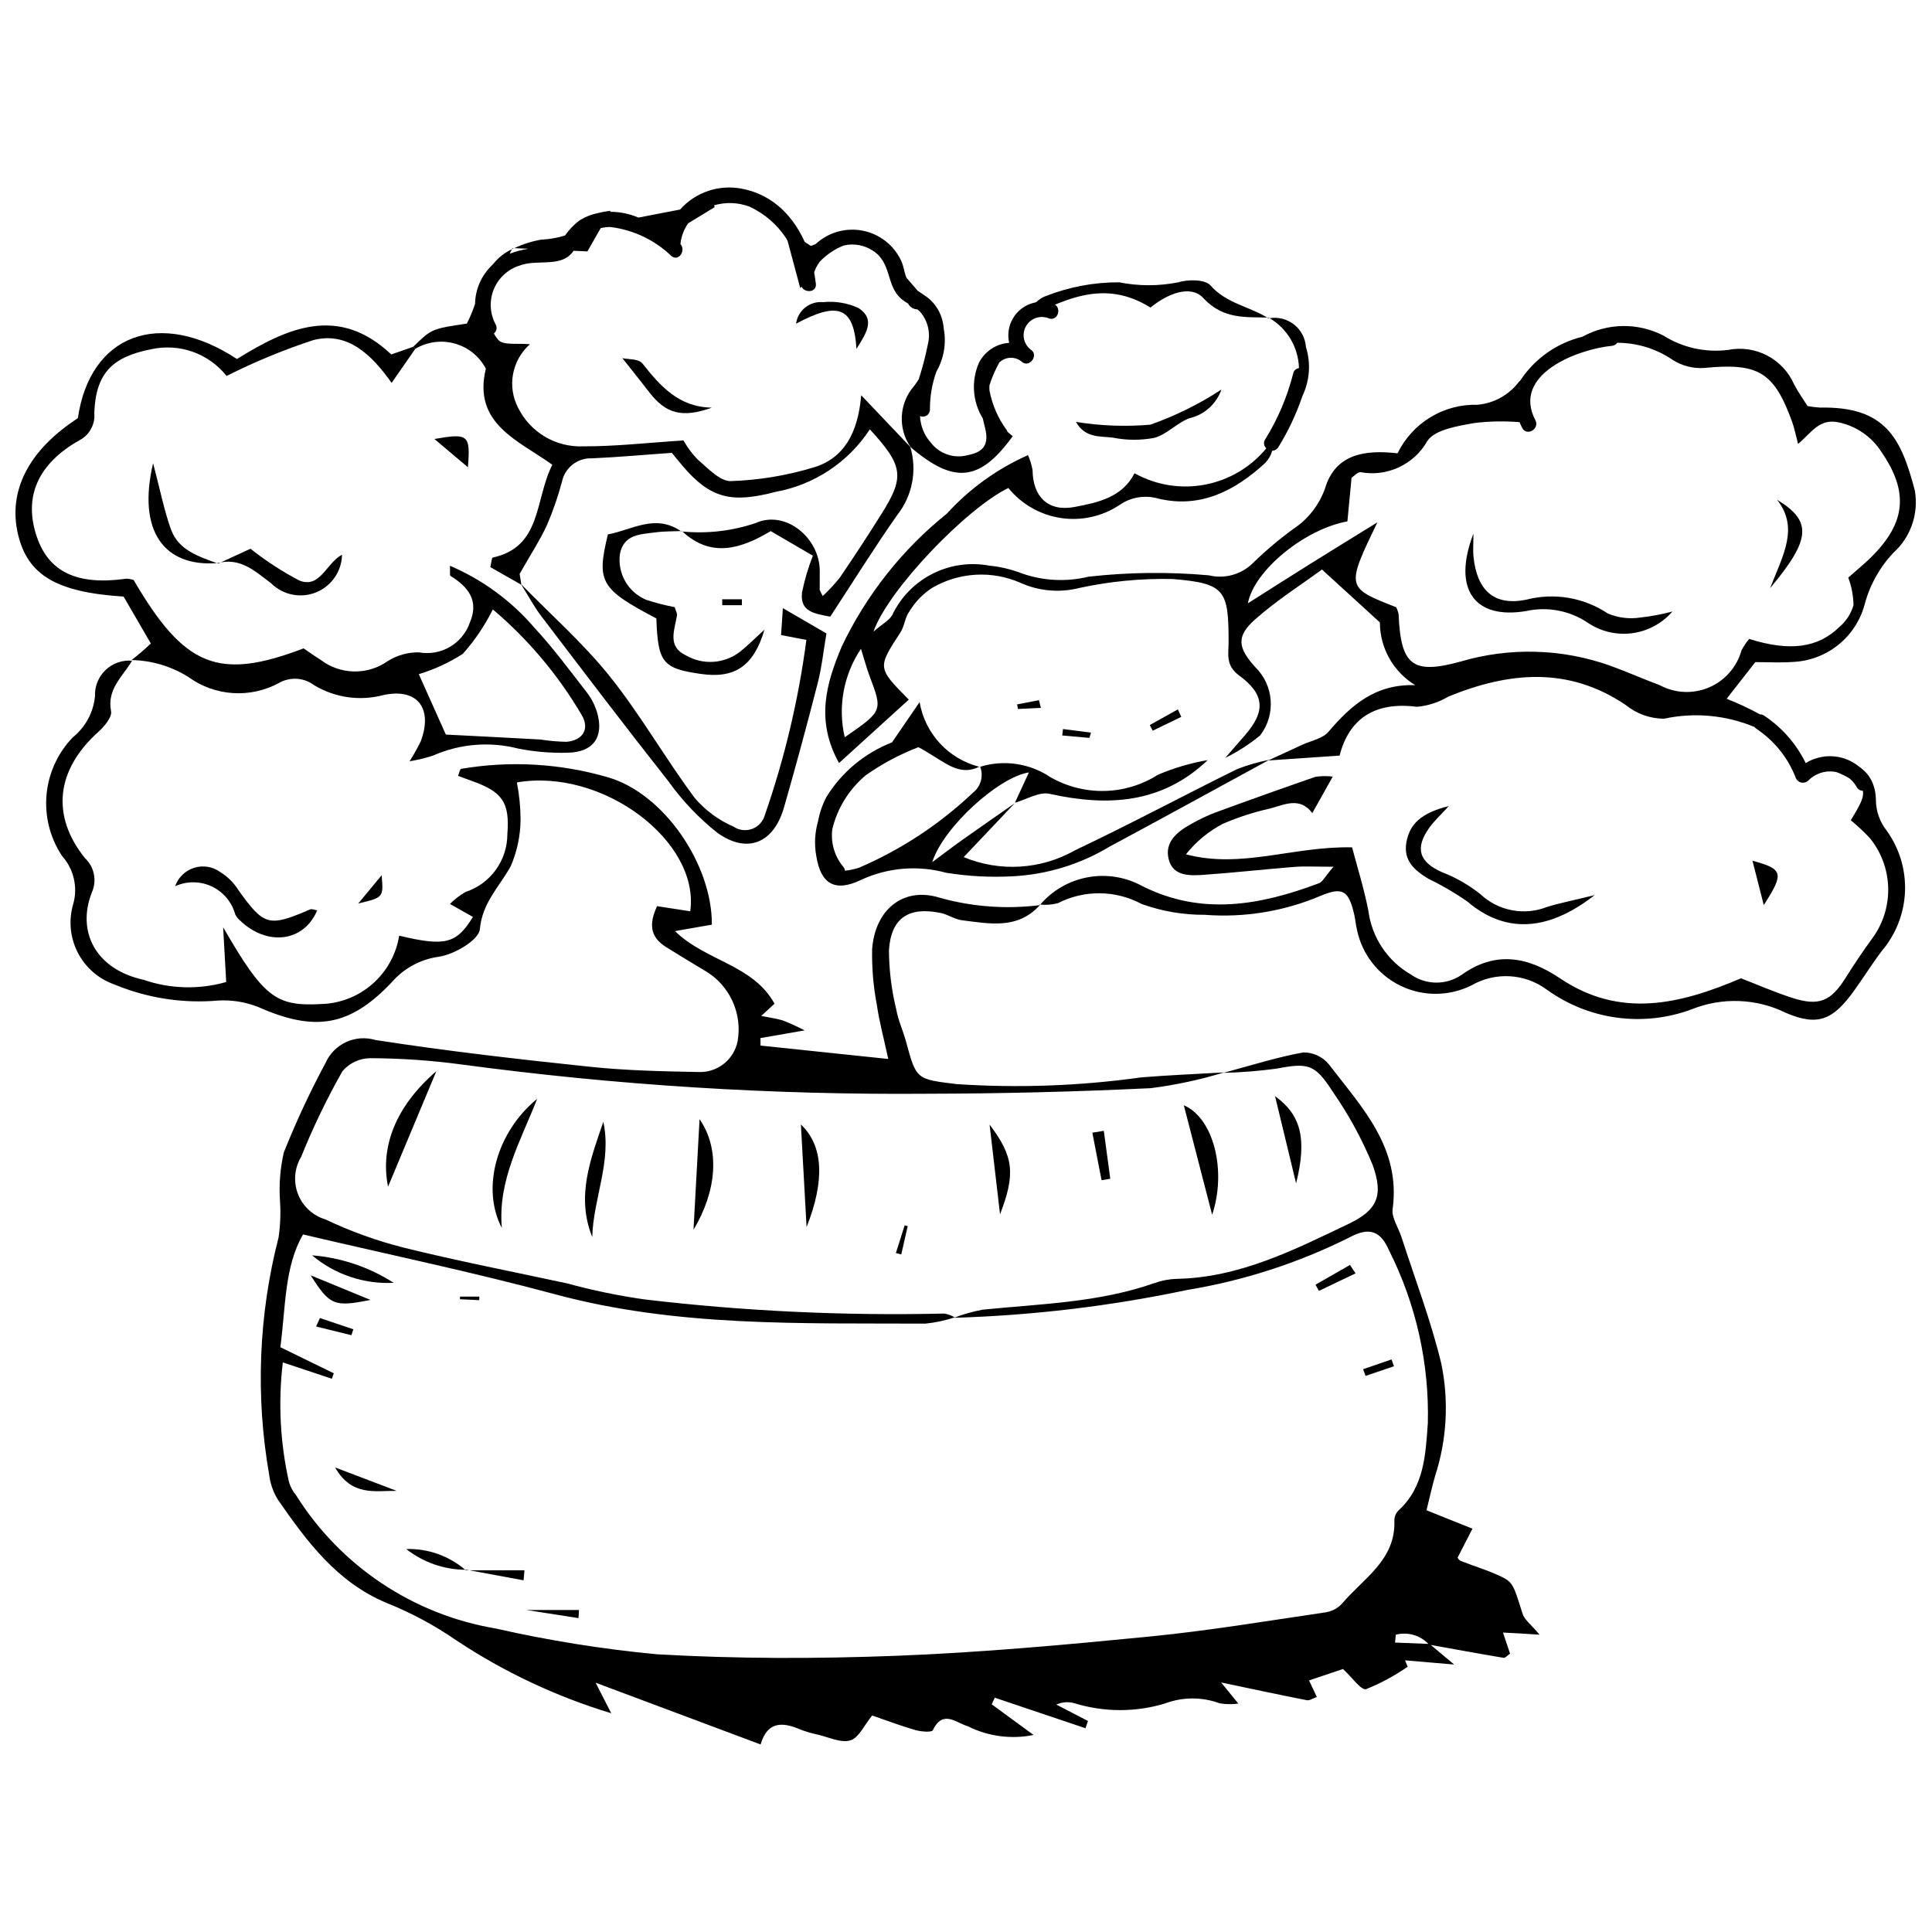 <?xml version="1.0" encoding="UTF-8"?>
<!-- Uploaded to: SVG Repo, www.svgrepo.com, Generator: SVG Repo Mixer Tools -->
<svg width="800px" height="800px" version="1.1" viewBox="144 144 512 512" xmlns="http://www.w3.org/2000/svg">
 <defs>
  <clipPath id="b">
   <path d="m148.09 230h154.91v116h-154.91z"/>
  </clipPath>
  <clipPath id="a">
   <path d="m362 228h289.9v126h-289.9z"/>
  </clipPath>
 </defs>
 <path d="m522.84 579.65 6.519 5.465c-5.488-0.469-9.25-0.789-13.012-1.109l0.699 1.691v-0.004c-3.438 2.394-7.137 4.394-11.023 5.953-1.285 0.383-3.75-3.18-6.113-5.344-2.312 0.777-5.566 1.875-9.004 3.031l2.062 4.375c-0.957 0.332-1.883 1.012-2.644 0.863-7.113-1.387-14.195-2.914-22.719-4.703l4.57 5.598h0.004c-1.645 0.23-3.312 0.203-4.949-0.07-4.707-1.738-9.883-1.715-14.57 0.066-7.758 2.328-16.031 2.312-23.777-0.043-1.637-0.508-3.398-0.395-4.953 0.312l8.391 4.344-0.66 1.926c-8.012-2.699-16.023-5.398-24.035-8.094l-0.816 1.75c3.269 2.394 6.535 4.785 11.102 8.129-5.902 1.199-12.039 0.387-17.43-2.309-3.152-0.938-6.621-4.492-9.281 1.055-0.293 0.605-3.117 0.383-4.602-0.043-3.848-1.102-7.598-2.531-11.473-3.863-2.082 2.535-3.508 5.891-5.758 6.582-2.496 0.77-5.754-0.848-8.656-1.516h-0.004c-1.648-0.34-3.262-0.824-4.828-1.441-4.617-1.957-8.555-2.031-10.312 4.047-14.43-5.398-28.203-10.555-43.73-16.367l4.144 8.098h0.004c-14.527-4.394-28.336-10.887-40.984-19.273-5.785-4-11.996-7.336-18.523-9.949-13.156-5.484-21.09-16.219-28.77-27.281-1.262-2-2.066-4.25-2.359-6.594-3.676-20.941-2.832-42.43 2.477-63.02 0.465-3.219 0.59-6.477 0.371-9.719-0.293-4.293 0.051-8.605 1.02-12.797 3.234-8.105 6.922-16.023 11.051-23.711 2.25-5.059 7.91-7.66 13.215-6.078 18.887 2.941 37.906 5.106 56.922 7.102 9.66 1.016 19.426 1.207 29.152 1.395h-0.004c4.816-0.012 8.957-3.406 9.91-8.125 0.652-3.637 0.172-7.387-1.379-10.738-1.555-3.356-4.098-6.152-7.293-8.008-3.465-2.062-6.91-4.156-10.332-6.293-4.203-2.629-4.523-6.156-2.32-10.801l8.777 1.359c2.613-18.551-23.254-38.066-45.941-34.148v-0.004c0.629 3.203 0.957 6.457 0.977 9.719-0.016 4.289-0.898 8.531-2.598 12.469-2.973 5.441-7.531 9.586-8.191 16.715-0.266 2.859-6.731 6.668-10.789 7.281-4.883 0.648-9.355 3.062-12.578 6.789-11.188 11.816-20.449 13.16-35.418 6.523-3.32-1.309-6.887-1.887-10.449-1.699-9.41 0.84-18.879-0.617-27.602-4.246-4.207-1.469-7.688-4.496-9.723-8.461-2.035-3.965-2.469-8.559-1.207-12.836 1.27-4.469 0.16-9.277-2.938-12.742-3.191-4.781-4.648-10.512-4.133-16.238 0.52-5.727 2.981-11.102 6.977-15.234 3.363-2.703 5.481-6.656 5.871-10.953-0.094-2.59 0.926-5.094 2.805-6.883 1.875-1.785 4.43-2.68 7.012-2.457-2.391 4.141-6.723 7.449-5.559 13.395 0.309 1.57-1.82 4.062-3.406 5.492-11.117 10.012-12.598 22.137-3.5 33.449l0.004-0.004c2.461 2.324 3.191 5.945 1.824 9.043-4.066 10.23 0.805 20.363 13.668 23.18 7.074 2.441 14.727 2.648 21.922 0.594-0.238-4.266-0.465-8.309-0.812-14.508 10.715 18.543 13.93 20.992 25.91 20.352l0.004-0.004c5.027-0.121 9.852-2 13.641-5.312 3.789-3.309 6.297-7.836 7.098-12.805 12.18 2.898 15.141 2.184 19.547-4.973l-6.09-3.441h-0.004c1.23-1.242 2.621-2.312 4.141-3.176 3.223-1.062 6.027-3.117 8.016-5.867 1.984-2.75 3.055-6.055 3.059-9.449 0.648-8.375-1.242-11.227-9.441-14.113-1.211-0.426-2.41-0.887-3.637-1.336 0.352-0.852 0.5-1.805 0.805-1.855l0.004-0.004c12.957-2.211 26.25-1.449 38.871 2.223 14.832 4.25 27.699 23.094 27.59 39.07l-9.77 1.703c8.125 7.973 20.645 8.84 26.379 19.246l-3.527 3.238c2.379 0.48 4.125 0.695 5.777 1.211 1.953 0.77 3.863 1.645 5.727 2.613-5.113 0.895-8.41 1.469-11.711 2.047l0.02 1.984c10.867 1.141 21.734 2.277 33.848 3.547-1.238-5.75-2.371-9.891-2.981-14.105h0.004c-0.957-4.926-1.391-9.941-1.293-14.965 0.734-10.371 8.121-16.672 17.848-13.68v0.004c8.645 2.43 17.688 3.102 26.598 1.98-5.875 6.504-13.359 4.91-20.609 4.012-1.938-0.238-3.727-1.531-5.664-1.934-8.465-1.754-13.184 1.289-13.719 9.922l0.004 0.004c0.031 5.269 0.68 10.52 1.934 15.641 0.523 2.926 1.832 5.699 2.613 8.59 2.703 9.992 2.688 9.879 13.391 11.195h0.004c16.309 1.082 32.688 0.484 48.875-1.781 7.328-0.602 14.684-0.895 22.023-1.324h-0.004c-6.344 1.938-12.84 3.336-19.422 4.176-19.742 0.953-39.5 1.445-59.285 1.48-41.277 0.34-82.527-2.254-123.43-7.762-7.981-1.07-16.023-1.625-24.074-1.66-2.879 0-5.613 1.266-7.469 3.465-4.137 7.305-7.785 14.871-10.918 22.656-1.797 2.981-2.113 6.625-0.859 9.871 1.254 3.246 3.938 5.727 7.269 6.727 6.66 3.168 13.613 5.676 20.762 7.488 14.32 3.539 28.82 6.356 43.246 9.461v-0.004c6.781 1.859 13.672 3.285 20.633 4.273 26.324 3.109 52.832 4.359 79.328 3.738 0.992 0.156 1.945 0.5 2.812 1.008-2.519 0.836-5.121 1.395-7.766 1.66-32.883-0.16-65.809 0.938-98.102-7.766-21.898-5.902-44.137-10.527-66.832-15.867-4.938 8.492-4.578 19.012-6.012 29.887l14.16 6.91-0.52 1.438c-4.152-1.383-8.305-2.769-12.988-4.328v0.004c-1.262 10.59-0.707 21.316 1.637 31.723 0.391 1.289 1.039 2.488 1.906 3.519 11.785 18.766 31.023 31.598 52.871 35.273 14.059 3.188 28.309 5.469 42.66 6.828 21.09 1.227 42.316 1.215 63.438 0.41 22.449-0.859 44.871-2.914 67.238-5.109 15.582-1.531 31.059-4.133 46.562-6.398 1.668-0.254 3.207-1.059 4.363-2.289 5.633-6.715 14.328-11.559 13.895-22.129 0.02-0.98 0.422-1.914 1.117-2.609 6.836-6.293 7.144-14.773 7.75-23.098h0.004c0.398-15.852-3.121-31.562-10.242-45.73-2.258-5.199-5.168-6.41-10.566-3.5-13.527 6.762-28 11.445-42.926 13.902-20.355 4.297-41.055 6.769-61.848 7.383 2.457-0.941 4.992-1.66 7.578-2.148 15.328-1.555 30.832-1.855 45.598-7.07h0.004c1.906-0.676 3.906-1.051 5.93-1.105 16.641-0.34 31.078-7.691 45.543-14.602 7.594-3.629 9.238-7.535 6.273-15.664h-0.004c-2.797-6.805-6.332-13.285-10.539-19.324-4.793-7.465-6.551-7.676-15.074-6.098v0.004c-4.609 0.621-9.25 0.984-13.902 1.094 7.035-1.879 14.004-4.113 21.148-5.41v-0.004c2.625-0.031 5.121 1.125 6.793 3.144 8.68 11.363 19.117 22.016 16.91 38.348-0.316 2.328 1.535 4.941 2.336 7.434 3.59 11.148 7.816 22.141 10.543 33.496l0.004 0.004c2.059 9.926 1.492 20.223-1.645 29.863-0.816 2.824-1.434 5.703-2.266 9.043 4.25 1.703 7.898 3.164 12.18 4.879-1.422 2.766-2.629 5.121-3.941 7.668l0.004 0.004c0.172 0.367 0.453 0.672 0.809 0.867 3.109 1.227 6.324 2.203 9.375 3.543 4.562 2.008 4.398 2.144 7.016 10.418 0.535 1.695 2.356 2.984 4.519 5.594-2.731-0.172-3.981-0.258-5.231-0.332-1.277-0.074-2.555-0.133-4.461-0.23l1.867 5.59c-0.703 0.473-1.27 1.176-1.711 1.102-6.594-1.105-13.172-2.316-19.758-3.496h0.008c-2.215-2.449-5.609-3.465-8.805-2.633l-0.211 2.09c3.051 0.121 6.102 0.242 9.152 0.363z"/>
 <g clip-path="url(#b)">
  <path d="m254.04 236.46-6.25 9.012c-5.332-7.508-11.629-13.621-20.691-11.363-7.91 2.594-15.617 5.777-23.051 9.523-2.336-2.941-5.457-5.164-9-6.414-3.539-1.25-7.363-1.477-11.027-0.656-10.254 2.019-14.625 6.328-15.031 16.82l-0.004 0.004c0.309 3-1.246 5.883-3.922 7.277-11.07 6.258-14.863 15.016-11.328 25.527 3.176 9.445 10.781 13.008 23.738 11.168 0.664 0.016 1.32 0.137 1.945 0.359 13.469 23.027 22.438 26.727 45.043 18.109 1.285 0.871 2.856 2.008 4.496 3.023h-0.004c2.555 1.957 5.672 3.043 8.887 3.098 3.219 0.055 6.367-0.922 8.988-2.793 2.457-1.531 5.309-2.316 8.203-2.269 5.773 1.039 11.449-2.242 13.43-7.762 2.582-5.93-0.332-9.531-5.055-12.496-0.289-0.18-0.09-1.133-0.164-2.688v-0.004c8.594 3.672 16.23 9.262 22.32 16.352 5.012 5.398 9.418 11.371 13.949 17.203 1.227 1.594 2.152 3.398 2.727 5.328 1.895 6.477-1.008 10.559-7.84 10.66h-0.004c-4.367 0.121-8.738-0.242-13.027-1.09-7.539-1.945-15.512-1.289-22.633 1.859-2.019 0.66-4.094 1.156-6.195 1.488 1.098-1.699 2.086-3.465 2.965-5.289 3.281-8.754-0.902-14.18-9.855-12.258h0.004c-6.227 1.664-12.859 0.727-18.383-2.594-2.719-2.055-6.402-2.289-9.355-0.594-3.734 2.023-7.961 2.949-12.195 2.672-4.234-0.273-8.309-1.742-11.746-4.231-4.527-2.859-9.758-4.426-15.113-4.519 1.777-1.375 3.484-2.84 5.113-4.387l-7.219-12.438c-17.816-1.133-25.43-5.695-27.984-16.512-2.719-11.516 2.848-22.305 15.863-30.766 3.211-22.16 21.676-29.152 42.16-15.676 13.281-8.234 26.895-14.465 40.898-1.207 2.059-0.723 3.934-1.379 5.812-2.035zm8.121 102.21c8.285 0.426 16.637 0.832 24.984 1.305l-0.004-0.004c2.32 0.367 4.66 0.574 7.008 0.617 4.258-0.367 6.188-3.371 4.047-7.031-6.223-10.617-14.199-20.102-23.59-28.055-2.113 4.258-4.785 8.219-7.945 11.77-3.621 2.328-7.551 4.144-11.672 5.391 2.285 5.102 4.547 10.148 7.168 16.008z"/>
 </g>
 <path d="m419.56 383.86c3.254-3.852 7.738-6.457 12.695-7.371 4.957-0.918 10.078-0.086 14.492 2.348 15.777 7.91 31.316 5.055 46.801-0.773 0.977-0.367 1.574-1.738 3.832-4.367-4.738 0-7.527-0.184-10.285 0.035-8.043 0.633-16.062 1.547-24.109 2.106-3.676 0.254-8.094 0.41-9.254-4.055-1.203-4.617 2.246-7.394 5.961-9.426l0.004-0.004c2.039-1.164 4.164-2.172 6.356-3.019 8.828-3.238 17.684-6.398 26.57-9.477v0.004c1.516-0.223 3.055-0.242 4.574-0.055l-5.426 9.672c-3.293-4.391-7.348-2.231-11.199-1.207v-0.004c-4.269 0.949-8.441 2.297-12.457 4.027-3.809 1.98-7.156 4.746-9.824 8.113 14.73 3.902 28.461-2.195 44.023-1.852 1.316 5.019 3.137 10.805 4.305 16.719 0.895 7.113 5.066 13.398 11.277 16.98 3.984 2.801 9.277 2.871 13.328 0.168 9.125-6.59 17.738-4.836 26.199 0.848 15.949 10.715 31.719 6.91 47.965-0.008 4.207 1.625 8.809 3.644 13.562 5.18 7.144 2.309 10.301 0.895 14.25-5.445 2.266-3.637 4.684-7.184 7.203-10.648h0.004c2.742-3.875 4.137-8.539 3.977-13.281-0.16-4.746-1.871-9.305-4.867-12.984-1.586-1.672-3.269-3.246-5.043-4.719 5.934-9.527 4.32-9.023-9.266-15.316 9.219-2.078 15.797 1.754 15.926 9.973v0.004c0.023 2.922 1.016 5.754 2.82 8.051 3.383 4.676 5.106 10.352 4.894 16.121-0.215 5.769-2.352 11.301-6.07 15.715-2.644 3.453-4.93 7.18-7.481 10.703-5.504 7.606-9.473 9.477-18.043 5.789-7.785-3.824-16.824-4.172-24.879-0.949-12.898 4.82-27.359 2.856-38.508-5.231-2.84-2.086-6.223-3.305-9.738-3.508-3.516-0.203-7.019 0.621-10.078 2.367-5.918 2.992-12.895 3.055-18.863 0.168-5.973-2.887-10.254-8.391-11.582-14.891-0.316-1.305-0.406-2.664-0.711-3.969-1.473-6.332-2.977-7.519-9.078-4.918l-0.004-0.004c-9.637 4.066-20.105 5.766-30.535 4.965-5.703 0.035-11.371-0.938-16.738-2.871-6.918-3.711-15.215-3.789-22.199-0.207-1.605 0.418-3.273 0.531-4.922 0.336z"/>
 <path d="m282.22 298.94c7.875 8.078 16.434 15.609 23.441 24.379 8.133 10.18 14.637 21.648 22.43 32.129v0.004c2.816 3.301 6.356 5.914 10.34 7.637 1.453 0.969 3.281 1.18 4.918 0.566 1.637-0.613 2.879-1.973 3.34-3.656 5.242-15.055 8.93-30.605 11.008-46.41-2.582-0.496-4.352-0.836-6.711-1.293l0.488-7.125c4.469 2.594 7.773 4.516 11.539 6.699-0.789 4.625-1.227 8.926-2.289 13.066-2.828 11.051-5.812 22.059-8.953 33.031-2.703 9.406-9.633 12.418-17.586 6.789l-0.004 0.004c-4.981-3.945-9.379-8.57-13.066-13.742-11.391-14.426-22.508-29.066-33.645-43.695-1.988-2.609-3.539-5.551-5.293-8.336z"/>
 <path d="m324.7 284.73c-2.336 0.105-4.695 0.039-7 0.352-3.926 0.527-8.367 0.441-9.414 5.719-0.707 5.168 2.16 10.164 6.981 12.164 2.469 0.809 4.992 1.453 7.543 1.938 0.277 0.969 0.688 1.625 0.598 2.199-0.629 3.891-2.664 8.242 2.414 10.605v0.004c4.512 2.59 10.141 2.207 14.262-0.973 2.051-1.617 3.891-3.5 6.516-5.887-2.887 9.773-7.941 13.035-16.895 11.746-10.125-1.461-11.344-2.988-11.766-14.699-14.812-7.812-15.906-9.633-12.84-22.277 6.297-1.113 12.562-5.633 19.504-0.75z"/>
 <path d="m527.95 357.61c-2.484 2.727-3.992 4.082-5.141 5.695-3.91 5.5-2.746 9.094 3.25 11.797 3.688 1.414 7.137 3.383 10.23 5.84 2.328 2.191 5.234 3.676 8.375 4.277 3.141 0.602 6.387 0.293 9.359-0.883 3.418-1.047 6.945-1.738 12.566-3.117-12.879 10.062-24.129 9.922-33.828 1.617-3.266-2.258-6.703-4.262-10.277-5.984-3.559-2.172-6.644-4.727-5.773-9.633 0.855-4.844 3.871-7.75 11.238-9.609z"/>
 <path d="m480.27 228.16c-6.223-0.18-12.074 0.535-17.406-5.195-3.363-3.613-9.512-1.117-13.977 2.547-12.516-7.859-23.309-1.984-35 3.84 2.406-2.383 4.418-5.953 7.297-6.906l-0.004 0.004c6.18-2.426 12.762-3.66 19.398-3.637 5.16 1.031 10.477 1.035 15.637 0.008 2.621-0.816 7.156-0.805 8.57 0.812 4.25 4.848 10.402 5.566 15.336 8.711z"/>
 <path d="m190.41 378.86c0.816-2.332 2.684-4.144 5.043-4.883 2.359-0.738 4.926-0.32 6.926 1.133 1.988 1.227 3.656 2.902 4.879 4.891 6.738 9.367 7.965 9.727 18.914 5.008 0.496-0.215 1.246 0.152 1.875 0.25-3.469 8.363-13.25 9.629-20.477 2.637h0.004c-0.516-0.434-0.938-0.969-1.238-1.574-0.891-3.266-3.168-5.977-6.234-7.414-3.066-1.438-6.609-1.453-9.691-0.047z"/>
 <path d="m429.15 255.81c6.519 1.055 13.141 1.301 19.719 0.734 6.621-2.344 12.941-5.465 18.82-9.309-1.32 3.793-4.488 6.644-8.395 7.574-3.34 1.184-6.051 4.344-9.406 5.234v-0.004c-3.613 0.684-7.324 0.668-10.93-0.051-3.309-0.457-7.371 0.219-9.809-4.18z"/>
 <path d="m201.81 293.37c2.973-1.371 5.945-2.742 8.562-3.949 4.023 3.176 8.324 5.981 12.855 8.379 5.598 2.352 7.231-4.625 11.418-6.797-0.094 4.402-2.797 8.328-6.879 9.98-4.082 1.652-8.754 0.715-11.883-2.383-4.348-3.266-8.184-6.941-14.211-5.375z"/>
 <path d="m332.64 252.03c-7.918 2.871-12.273 1.504-16.535-4.031-2.367-3.074-4.805-6.09-7.176-9.086 1.391 0.328 4.289 0.117 5.309 1.402 4.754 5.984 9.586 11.559 18.402 11.715z"/>
 <path d="m201.68 293.22c-14.277 1.125-21.328-8.574-17.105-26.465 1.871 7.098 2.906 12.426 4.707 17.48 2.016 5.652 7.465 7.266 12.523 9.125z"/>
 <path d="m403.69 347.14c-0.074 0-0.145 0.02-0.203 0.059 0.07 0.043 0.164 0.016 0.203-0.059z"/>
 <path d="m471.86 347.82c-14.363 7.082-28.488 14.656-42.953 21.508-9.027 5.133-19.926 5.805-29.516 1.816 4.926-5.203 9.219-9.734 13.512-14.27-4.598 3.211-9.211 6.406-13.789 9.645-2.25 1.59-4.434 3.273-8.066 5.969 2.965-9.355 17.711-22.598 25.625-23.789-1.383 2.988-2.543 5.508-3.711 8.031 3.074-0.852 6.43-2.969 9.18-2.359 15.469 3.43 29.77 2.621 41.922-8.941l0.004 0.004c-4.527 0.777-8.945 2.074-13.172 3.871-4.242 2.699-9.141 4.188-14.168 4.305-5.027 0.113-9.988-1.148-14.352-3.648-5.473-3.68-12.312-4.695-18.617-2.762 0.941 2.473 0.152 5.273-1.938 6.898-8.777 8.309-18.945 15.012-30.043 19.805-1.246 0.43-2.539 0.711-3.852 0.84-0.051-0.398-0.219-0.77-0.484-1.074-2.312-2.789-3.348-6.426-2.856-10.016 1.359-5.555 4.461-10.531 8.848-14.199 4.324-3.043 9.004-5.539 13.938-7.438 1.074 0.523 2.356 1.324 4.285 2.512 3.566 2.191 7.211 4.992 11.828 2.672v-0.004c-4.004-1.027-7.625-3.188-10.426-6.227-2.801-3.039-4.66-6.824-5.356-10.898-3.004 4.383-5.094 7.426-7.324 10.68h-0.004c-7.168 2.789-13.242 7.824-17.309 14.355-1.086 2.039-1.848 4.234-2.262 6.508-0.875 3.004-1.039 6.168-0.48 9.246 1.195 7.453 4.977 9.672 11.941 6.281h0.004c7.031-3.238 14.98-3.898 22.449-1.855 5.867 0.953 11.816 1.266 17.75 0.934 9.078-0.484 17.895-3.199 25.672-7.906 14.113-7.57 28.145-15.293 42.211-22.949-2.898 0.559-5.742 1.383-8.492 2.457z"/>
 <path d="m480.12 228.35c0.121-0.016 0.23-0.023 0.348-0.035-0.051-0.043-0.117-0.062-0.18-0.055-0.066 0.008-0.125 0.039-0.168 0.09z"/>
 <g clip-path="url(#a)">
  <path d="m618.88 319.43c4.414-0.133 8.668-1.68 12.137-4.418 3.469-2.734 5.965-6.512 7.121-10.777 1.344-5.133 3.957-9.844 7.598-13.707 4.613-4.148 6.773-10.371 5.723-16.488-3.648-14.062-7.871-22.363-25.102-22.023h0.004c-1.125-0.062-2.242-0.203-3.348-0.414-1.145-1.832-2.519-3.723-3.574-5.777-1.441-3.273-3.957-5.961-7.133-7.613-3.172-1.656-6.816-2.18-10.324-1.484-5.981 0.758-12.035-0.578-17.141-3.785-6.758-3.496-14.816-3.383-21.477 0.293-6.754 1.645-12.633 5.781-16.465 11.582-0.129 0.133-0.27 0.254-0.391 0.391-2.629 3.465-6.594 5.664-10.93 6.055-4.398-0.125-8.742 1.023-12.504 3.309-3.762 2.281-6.789 5.602-8.711 9.562-8.633-1.008-16.453 0.168-19.188 9.211-1.535 4.41-4.469 8.195-8.359 10.777-3.797 2.758-7.394 5.789-10.754 9.07-3.074 3.059-7.519 4.297-11.734 3.266-10.605-0.941-21.277-0.82-31.859 0.367-5.797 1.414-11.879 1.133-17.516-0.82-2.824-1.102-5.785-1.812-8.801-2.109-5.133-0.957-10.441-0.184-15.094 2.188-4.652 2.375-8.387 6.223-10.629 10.941-0.801 1.402-2.527 2.273-4.949 4.359 3.934-11.195 24.766-32.773 35.75-38.066 3.465 4.281 8.406 7.117 13.852 7.949 5.445 0.836 11.008-0.391 15.598-3.441 2.981-2.082 6.742-2.711 10.238-1.711 11.223 2.711 20.422-2.098 28.375-9.43 0.875-0.918 1.512-2.031 1.863-3.25 0.668-0.008 1.285-0.367 1.621-0.949 2.641-4.269 4.781-8.824 6.391-13.578 1.93-4.047 2.258-8.676 0.914-12.953-0.16-2.328-1.293-4.484-3.125-5.938-1.828-1.453-4.184-2.07-6.492-1.699 4.695 2.777 7.633 7.773 7.777 13.227-0.758 0.094-1.375 0.66-1.531 1.41-1.562 6.176-4.066 12.074-7.426 17.492-0.508 0.746-0.379 1.758 0.301 2.356-4.129 5.016-9.883 8.422-16.266 9.629-6.379 1.211-12.98 0.141-18.656-3.019-3.269 6.414-9.723 7.773-15.945 8.945-6.945 1.305-11.004-2.684-11.082-9.785-0.238-1.367-0.648-2.695-1.223-3.961-8.152 3.621-15.465 8.891-21.469 15.484-11.84 9.504-21.375 21.562-27.895 35.273-4.062 9.707-7 19.465-0.703 30.844 6.414-5.832 12.434-11.301 18.492-16.809-8.375-8.473-8.324-8.438-2.223-17.797 1.074-1.648 1.191-3.953 2.344-5.519 1.523-2.551 3.613-4.715 6.109-6.324 7.121-4.141 15.789-4.633 23.332-1.328 4.875 2.207 10.355 2.699 15.547 1.395 8.141-1.773 16.465-2.574 24.801-2.391 13.996 1.152 14.824 2.965 14.844 16.715 0.004 3.129-0.879 6.168 2.797 8.859 6.906 5.059 6.965 9.605 1.535 15.82-1.742 1.996-3.473 4-5.207 6v0.004c3.289-1.621 6.383-3.613 9.223-5.941 4.234-5.504 3.668-13.312-1.32-18.148-4.613-5.125-5.047-8.121-0.023-12.586 5.691-5.059 12.215-9.184 17.738-13.242 5.184 4.734 9.398 8.582 15.344 14.016h0.004c0.012 6.801 3.566 13.109 9.383 16.637-10.59-0.383-17.039 5.352-23.012 12.355-1.559 1.828-4.637 2.363-7.023 3.473-2.981 1.387-5.973 2.754-8.957 4.129 6.051-0.414 12.105-0.824 18.934-1.293 2.43-9.57 9.109-14.391 20.441-12.938v0.004c2.977-0.25 5.856-1.184 8.414-2.727 16.031-6.508 31.707-8.066 47.008 2.273v0.004c2.859 2.312 6.418 3.586 10.098 3.609 8.043-1.738 16.43-0.969 24.023 2.207 0.137 0.188 0.305 0.348 0.496 0.477 4.676 3.117 8.285 7.586 10.34 12.812 0.207 0.684 0.75 1.211 1.441 1.395 0.688 0.18 1.422-0.008 1.938-0.5 1.781-1.82 4.32-2.695 6.844-2.359 2.527 0.336 4.746 1.84 5.992 4.062 1.258 2.277 4.75 0.242 3.488-2.039-1.645-2.863-4.387-4.941-7.59-5.75-3.203-0.809-6.598-0.285-9.41 1.457-2.484-5.094-6.281-9.43-11.004-12.566-0.32-0.23-0.711-0.352-1.105-0.344-2.856-1.566-5.812-2.945-8.848-4.133l7.594-9.715c3.676 0 6.707 0.184 9.711-0.035zm-251.02 19.949v0.004c-1.875-8.074-0.316-16.562 4.305-23.445 0.957 3.047 1.523 5.211 2.309 7.297 3.457 9.18 3.481 9.172-6.613 16.148zm237.67-23.078v0.004c-1.215 4.43-4.387 8.062-8.609 9.867-4.227 1.805-9.043 1.582-13.086-0.602-4.402-1.637-8.699-3.562-13.117-5.156-12.75-4.539-26.605-4.93-39.59-1.109-12.723 3.492-15.91 1.156-16.488-12.523-0.125-0.652-0.344-1.281-0.648-1.867-13.285-5.195-13.285-5.195-4.988-22.473-7.152 4.418-12.527 7.703-17.871 11.047-5.371 3.359-10.711 6.773-16.434 10.398 1.648-8.719 15.062-19.672 26.375-21.715l1.105-11.566c0.727-0.477 1.574-1.52 2.359-1.477h0.004c3.43 0.641 6.969 0.195 10.133-1.27 3.164-1.461 5.797-3.871 7.531-6.898 1.867-3.074 8.086-4.074 12.531-4.859h0.004c3.965-0.477 7.969-0.551 11.949-0.227 0.207 0.504 0.441 1.012 0.711 1.527 1.203 2.309 4.691 0.266 3.488-2.039-6.371-12.234 11.324-18.828 20.242-19.707h0.004c0.586-0.047 1.121-0.348 1.473-0.816 5.215 0.004 10.312 1.574 14.625 4.508 2.453 1.578 5.344 2.34 8.258 2.176 14.438-1.422 18.625 0.941 23.461 14.316 0.559 1.543 0.863 3.184 1.559 5.805 3.551-2.957 5.637-6.906 10.891-5.684l-0.004-0.004c4.621 1.012 8.652 3.82 11.199 7.809 7.301 10.621 6.481 18.777-2.707 27.883-1.906 1.887-4.004 3.578-6.082 5.422 0.879 2.336 1.348 4.805 1.387 7.297-0.648 2.254-1.949 4.269-3.742 5.785-5.727 5.59-13.156 6.535-23.918 3.172-0.762 0.926-1.434 1.922-2.004 2.981z"/>
 </g>
 <path d="m279.81 209.74c0.156 0.086 0.344 0.094 0.508 0.023z"/>
 <path d="m385.22 262.41c-3.941-4.144-7.902-8.309-12.988-13.66-0.867 10.129-4.652 16.723-12.598 19.121-7.129 2.156-14.504 3.375-21.945 3.625-2.902 0.09-6.106-3.441-8.82-5.738-1.457-1.512-2.715-3.203-3.738-5.035-9.309 0.594-17.961 1.59-26.609 1.562h-0.004c-3.559 0.141-7.082-0.754-10.141-2.574-3.059-1.824-5.523-4.492-7.098-7.688-2.918-5.66-1.617-12.574 3.152-16.789-3.246-0.336-6.984 0.359-8.344-1.125-0.469-0.527-0.871-1.109-1.195-1.734 0.746-0.594 0.93-1.652 0.422-2.461-1.527-2.891-1.684-6.309-0.422-9.324 1.258-3.016 3.805-5.309 6.934-6.25 3.93-1.504 9.273 0.152 12.719-2.332 0.57-0.43 1.062-0.953 1.457-1.547l3.668 0.164 3.527-6.176c0.82-0.188 1.66-0.285 2.5-0.293 6.129 0.73 11.844 3.449 16.277 7.738 1.953 1.484 3.852-1.551 2.344-3.207l0.004 0.004c0.199-1.984 0.902-3.883 2.043-5.516 2.394-1.457 4.711-2.867 7.016-4.266l-0.129-0.504c3.07-0.891 6.344-0.77 9.344 0.34 3.938 1.82 7.293 4.695 9.688 8.312 2.398 3.613 3.742 7.824 3.887 12.16 0.285 2.555 4.332 2.586 4.043 0-1.27-11.348-7.441-22.879-19.582-25.195v-0.004c-6.062-1.199-12.305 0.898-16.41 5.516l-11.035 2.129v-0.004c-2.379-1.012-4.938-1.535-7.519-1.531l0.145-0.25h-0.004c-1.188 0.121-2.367 0.332-3.523 0.637-1.754 0.363-3.426 1.059-4.922 2.047-1.391 1.105-2.617 2.406-3.637 3.859-2.062 0.625-4.195 0.992-6.348 1.098-2.441 0.426-4.816 1.18-7.059 2.242 1.234 0.055 2.473 0.113 3.711 0.168v-0.004c-1.691 0.258-3.356 0.699-4.957 1.312 0.191-0.395 0.387-0.793 0.578-1.188-1.91 0.898-3.594 2.227-4.91 3.883-0.594 0.547-1.148 1.141-1.652 1.773-2.016 2.5-3.141 5.602-3.199 8.816-0.582 1.801-1.309 3.551-2.176 5.234-9.324 1.391-9.324 1.391-14.215 6.152l0.531 0.551h0.004c3.152-1.891 6.949-2.402 10.492-1.41 3.543 0.992 6.519 3.398 8.234 6.652-3.594 14.656 8.754 19.07 17.605 25.465-4.719 9.32-2.691 21.719-15.789 24.605-0.266 0.059-0.305 1.137-0.641 2.523 2.613 1.484 5.426 3.086 8.234 4.684-0.246-1.676-0.539-3.305-0.465-2.883 3.012-5.312 5.445-9.012 7.269-12.988v-0.004c1.59-3.707 2.906-7.527 3.949-11.422 0.773-3.766 4.172-6.402 8.012-6.219 7.023-0.305 14.031-0.953 21.094-1.461 0.984 1.195 1.824 2.227 2.68 3.246 7.621 9.07 13.297 10.121 24.891 7.09h-0.004c10.227-1.867 19.234-7.852 24.918-16.555 8.875 9.66 9.27 12.574 3.109 22.383-3.574 5.695-7.254 11.324-11.043 16.883v0.004c-1.395 1.746-2.914 3.387-4.551 4.91-0.539-1.141-0.793-1.43-0.797-1.723-0.027-1.672 0.027-3.344 0.012-5.016-0.078-8.707-9.043-16.172-17.023-12.602v0.004c-6.223 2.102-12.824 2.863-19.363 2.234 7.746 7.184 15.711 4.465 23.391-0.109 3.844 2.246 7.231 4.223 11.172 6.523-1.246 3.168-2.211 6.438-2.883 9.773-0.582 5.141 3.41 5.586 7.488 6.379 5.996-9.152 11.648-18.258 17.805-27.012v0.004c3.992-5.098 5.258-11.812 3.391-18.012z"/>
 <path d="m279.81 209.73-0.152 0.316c0.105-0.051 0.195-0.109 0.301-0.156z"/>
 <path d="m370.97 236.44c-0.691-11.391-5.113-12.469-16.008-6.664 0.469-3.516 3.633-6.035 7.164-5.703 3.223-0.328 6.477 0.215 9.414 1.574 4.508 2.953 2.078 6.625-0.57 10.793z"/>
 <path d="m608.42 372.1c8.145 2.223 8.457 3.266 3 11.75z"/>
 <path d="m259.13 260.34c9.023-1.598 9.559-1.102 8.871 7.488z"/>
 <path d="m238.94 383.43c1.938-2.336 3.879-4.672 6.199-7.473 0.5 5.883 0.5 5.883-6.199 7.473z"/>
 <path d="m423.07 224.49c-3.059-1.082-6.461-0.41-8.879 1.746-2.418 2.156-3.473 5.457-2.75 8.617-3.402 0.23-6.434 2.223-7.992 5.254-2.113 4.789-1.738 10.312 0.996 14.773 0.199 0.863 0.406 1.719 0.621 2.574 1.062 4.238-0.348 6.34-4.508 7.144-3.656 1.023-7.57-0.281-9.887-3.293-1.734-1.949-2.742-4.438-2.856-7.047 0.598 0.262 1.289 0.195 1.828-0.176 0.535-0.375 0.84-1 0.801-1.652-0.016-3.402 0.57-6.781 1.727-9.98 1.969-3.43 2.656-7.445 1.941-11.336-0.078-0.93-0.254-1.852-0.52-2.75-0.777-2.555-2.449-4.746-4.707-6.172-0.598-0.398-1.148-0.754-1.664-1.117-0.984-1.141-1.973-2.281-2.957-3.418-0.066-0.152-0.137-0.289-0.199-0.453-0.508-1.375-0.605-2.781-1.262-4.141-1.945-4.125-5.742-7.078-10.223-7.941-4.477-0.863-9.098 0.465-12.438 3.57-0.414 0.184-0.836 0.34-1.27 0.473-2.293-1.488-4.32-2.805-7.016-4.555 1.492 5.562 2.676 9.984 4.231 15.781 0.5-0.859 1.008-1.676 1.523-2.453h0.004c0.91 0.059 1.738-0.52 2-1.395 0.367-1.125 0.902-2.188 1.594-3.148 1.789-1.902 3.977-3.383 6.406-4.34 2.68-0.621 5.5-0.105 7.785 1.43 4.93 3.231 3.41 9.016 7.273 12.555v0.004c0.617 0.535 1.285 1.008 1.996 1.406 0.465 0.922 1.398 1.516 2.434 1.539 0.266 0.199 0.516 0.418 0.75 0.652 2.059 2.379 2.816 5.613 2.031 8.66-0.621 3.125-1.43 6.211-2.422 9.242-0.383 0.594-0.781 1.18-1.215 1.754-3.992 4.555-4.367 11.246-0.906 16.215 11.484 9.84 18.359 9.09 27.039-2.91-0.492-0.398-0.949-0.781-1.383-1.164h-0.004c-0.051-0.168-0.121-0.324-0.211-0.473-2.269-3.09-3.82-6.648-4.543-10.41-0.047-0.484-0.055-0.969-0.02-1.453 0.668-2.106 1.547-4.137 2.633-6.062 1.711-1.625 4.394-1.633 6.121-0.02 1.844 1.34 4.203-1.699 2.449-3.172-2.074-1.387-2.754-4.121-1.566-6.312 1.184-2.191 3.844-3.125 6.137-2.148 2.481 0.793 3.543-3.109 1.074-3.898z"/>
 <path d="m457.05 333.98c-2.523 1.219-5.043 2.441-7.566 3.66l-0.781-1.496c2.481-1.383 4.961-2.766 7.441-4.148z"/>
 <path d="m432.7 339.55c-2.394-0.215-4.793-0.426-7.188-0.641l0.191-1.703c2.473 0.316 4.949 0.629 7.422 0.945z"/>
 <path d="m419.84 331.59c-2.023 0.102-4.047 0.199-6.074 0.297l-0.219-1.215 5.781-1.117z"/>
 <path d="m340.62 304.38h-5.215l-0.016-1.562h5.211z"/>
 <path d="m226.71 476.68c7.695 0.609 15.121 3.109 21.613 7.281-7.867 0.398-15.59-2.203-21.613-7.281z"/>
 <path d="m226.34 481.98c4.914 2.019 9.824 4.043 15.84 6.516-9.613 1.906-10.766 1.48-15.84-6.516z"/>
 <path d="m232.8 532.89c6.402 2.434 11.363 4.32 16.324 6.207-5.617-0.09-11.879 1.566-16.324-6.207z"/>
 <path d="m297.3 572.82c-4.434-0.691-8.867-1.383-13.785-2.152h13.926z"/>
 <path d="m267.6 560.01c-5.781 0.012-11.398-1.926-15.945-5.496 5.781-0.184 11.414 1.828 15.777 5.629z"/>
 <path d="m267.43 560.14h15.559l-0.234 2.66c-5.043-0.938-10.09-1.871-15.145-2.801z"/>
 <path d="m503.23 481.46-9.715 4.641-0.887-1.648 9.137-5.234z"/>
 <path d="m228.78 493.29c2.953 0.996 5.906 1.992 8.859 2.988l-0.512 1.57-9.355-2.309z"/>
 <path d="m513.41 506.07-7.527 2.562-0.641-1.781c2.508-0.863 5.019-1.727 7.527-2.59z"/>
 <path d="m265.92 487.61h5.113l-0.027 0.949c-1.703-0.082-3.406-0.164-5.109-0.246z"/>
 <path d="m277 469.44c-5.547-10.562-1.375-25.449 9.344-34.234-4.297 11.062-10.5 21.633-9.344 34.234z"/>
 <path d="m300.95 471.82c-4.336-10.777-0.434-20.617 2.934-30.535 2.297 10.469-2.664 20.352-2.934 30.535z"/>
 <path d="m465.23 465.92-7.508-29.02c7.953 3.422 11.391 17.441 7.508 29.02z"/>
 <path d="m259.64 427.87c-4.731 11.305-8.73 20.875-12.801 30.609-2.152-10.574 2.066-21.363 12.801-30.609z"/>
 <path d="m357.75 469.19c-0.52-9.355-1.004-18.113-1.504-27.184 5.922 5.57 6.426 14.777 1.504 27.184z"/>
 <path d="m329.39 440.6c5.535 7.973 4.519 19.09-1.605 29.301 0.504-9.262 1.012-18.523 1.605-29.301z"/>
 <path d="m406.25 442.03c6.504 8.559 6.832 13.152 2.773 23.789-1-8.594-1.887-16.191-2.773-23.789z"/>
 <path d="m487.48 457.6-5.578-23.105c6.769 4.871 8.566 11.168 5.578 23.105z"/>
 <path d="m436.52 443.68 1.715 12.703-2.309 0.391-2.445-12.602z"/>
 <path d="m384.55 468.94-1.703 7.488-1.43-0.359 2.328-7.344z"/>
 <path d="m587.21 306.05c-2.754 3.195-6.598 5.25-10.785 5.773-4.184 0.523-8.418-0.527-11.875-2.945-4.738-3.094-10.523-4.16-16.055-2.957-13.691 2.352-19.691-5.742-14.023-20.504 0 3.047-0.141 4.625 0.023 6.172 0.918 8.742 5.328 13.113 14.016 11.324 7.394-1.906 15.25-0.57 21.594 3.68 2.738 1.152 5.746 1.516 8.68 1.047 2.848-0.309 5.664-0.844 8.426-1.59z"/>
 <path d="m613.09 299.87c3.559-9.023 7.66-16.004 1.855-23.434 9.289 5.68 9.074 10.398-1.855 23.434z"/>
</svg>